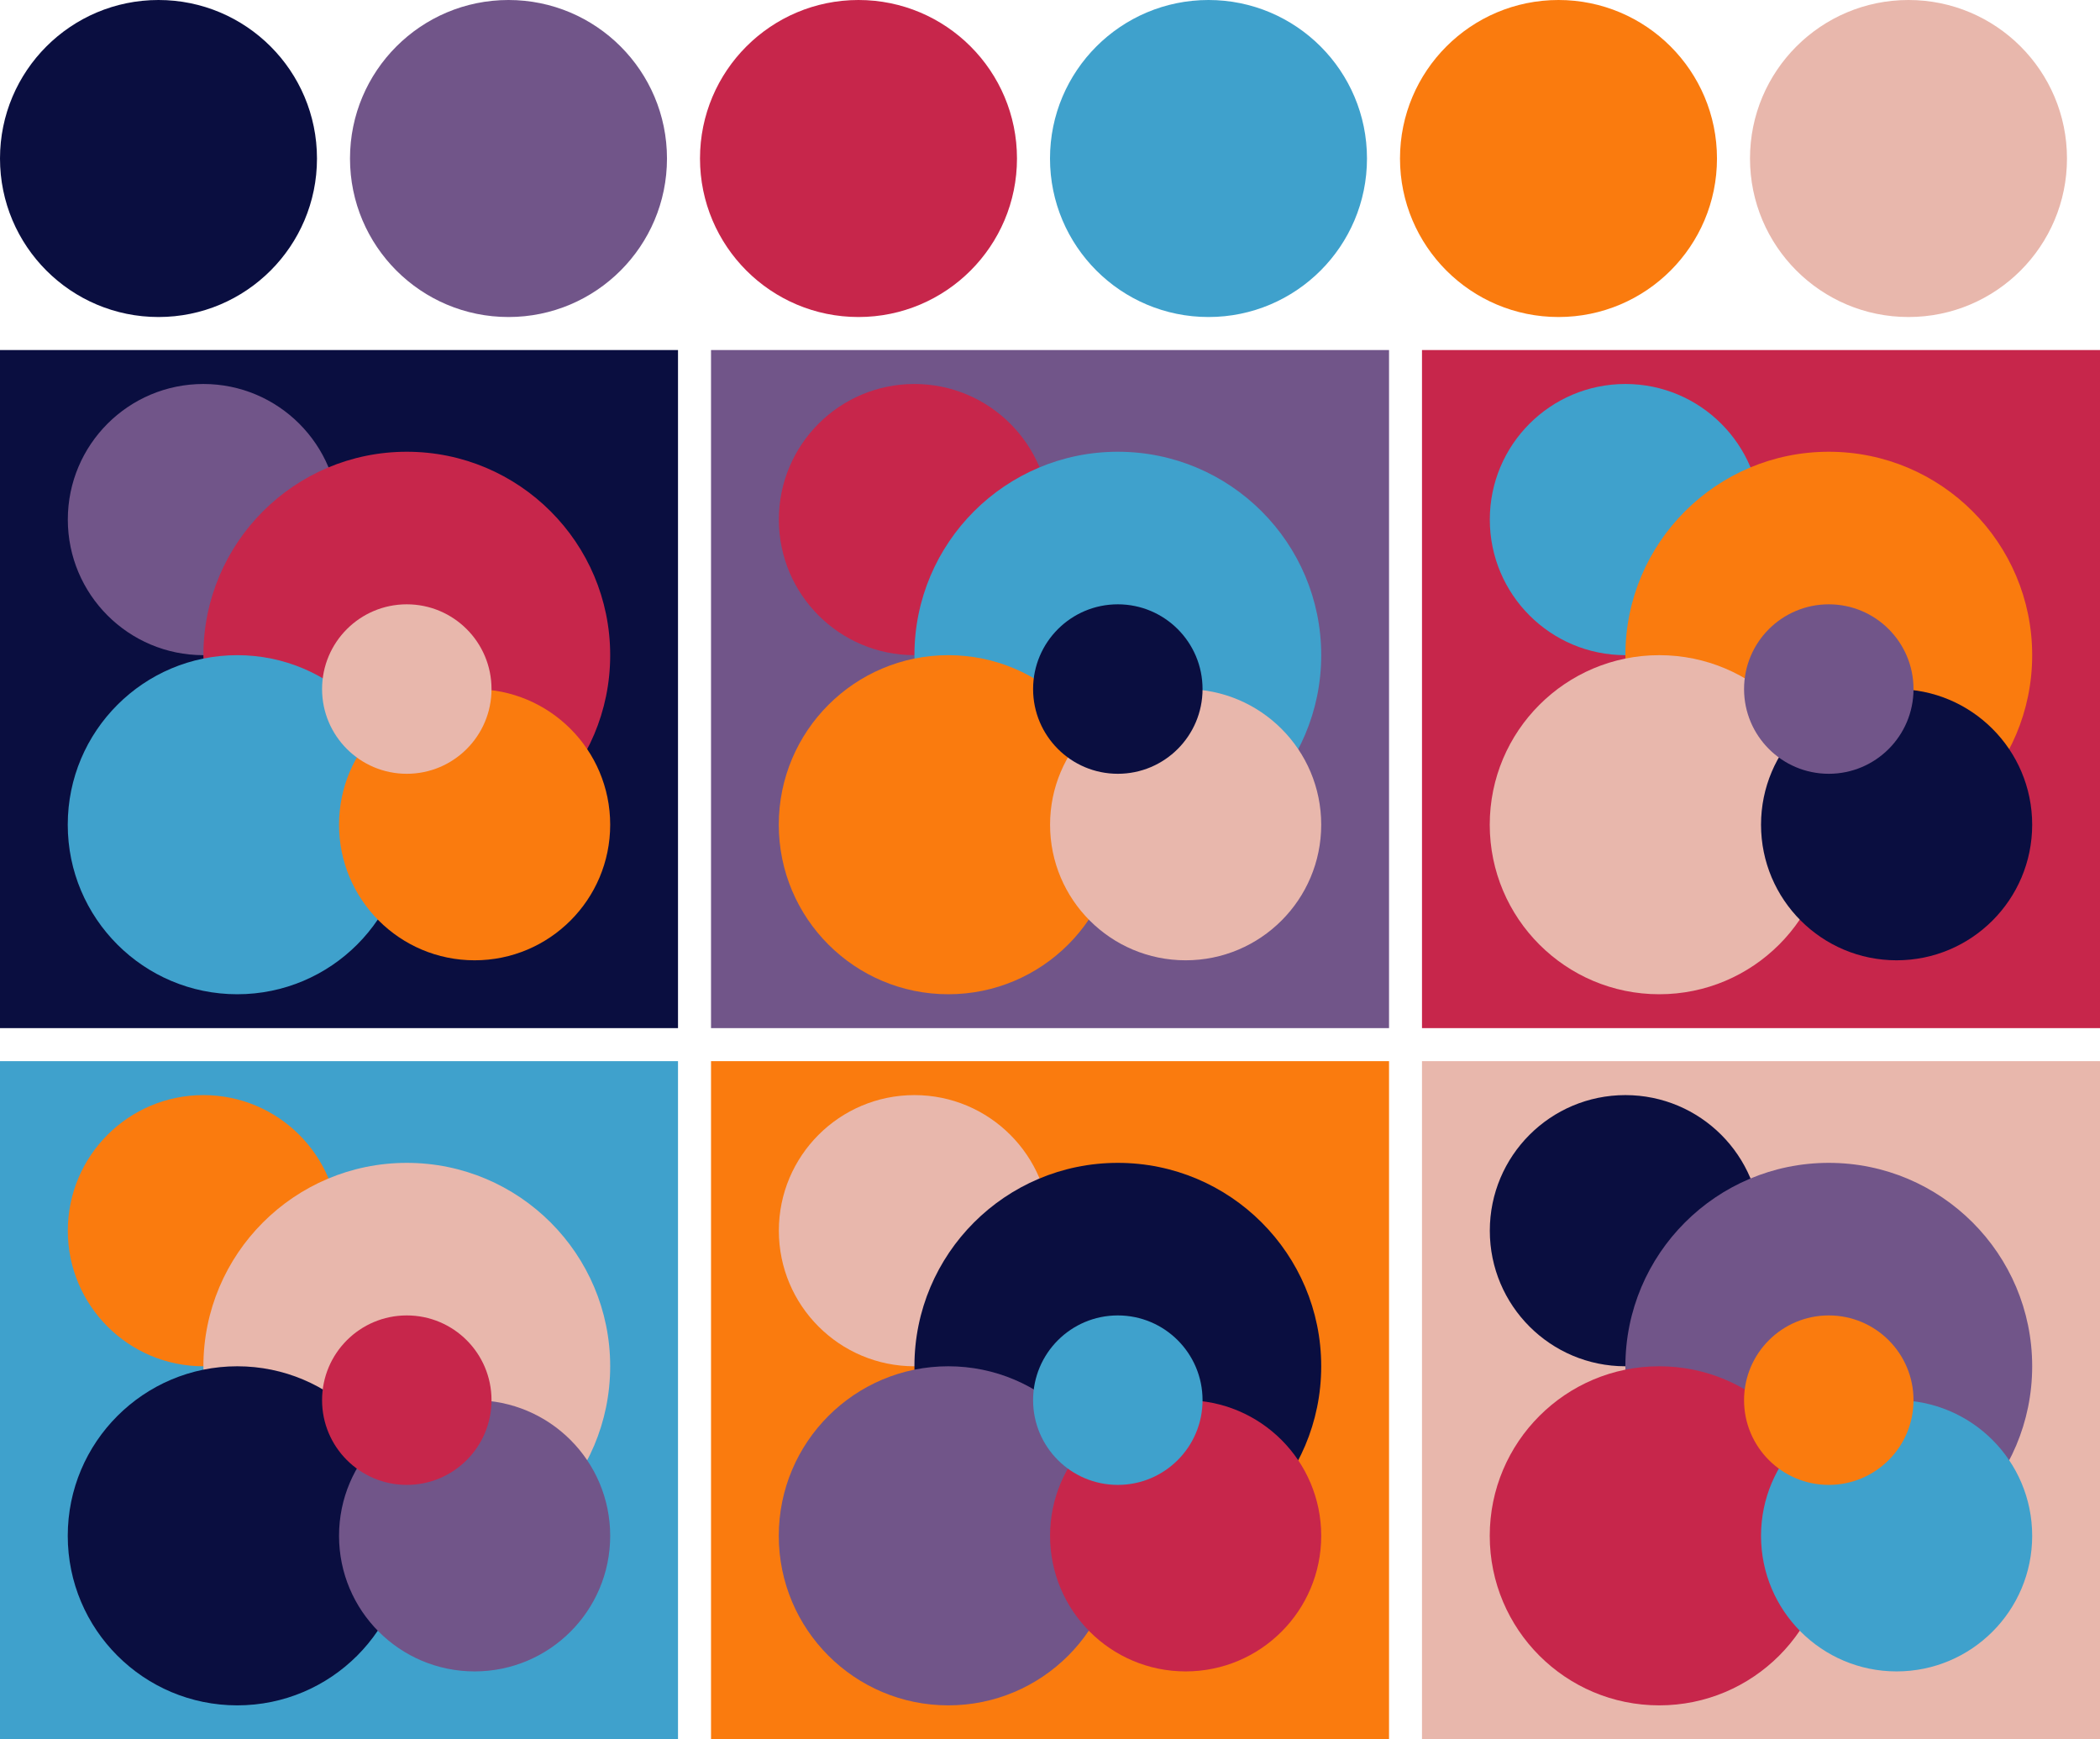 <svg version="1.1" xmlns="http://www.w3.org/2000/svg" xmlns:xlink="http://www.w3.org/1999/xlink" width="318" height="263.33"><g transform="translate(24 24)"><circle fill="#0a0e40" cx="0" cy="0" r="24"/><circle fill="#715589" cx="53" cy="0" r="24"/><circle fill="#c7264b" cx="106" cy="0" r="24"/><circle fill="#3fa1cc" cx="159" cy="0" r="24"/><circle fill="#fa7b0e" cx="212" cy="0" r="24"/><circle fill="#e8b7ac" cx="265" cy="0" r="24"/></g><g transform="translate(0 53)"><rect fill="#0a0e40" x="0" y="0" width="102.67" height="102.67"/><circle fill="#715589" cx="30.80" cy="25.67" r="20.53"/><circle fill="#c7264b" cx="61.60" cy="46.20" r="30.80"/><circle fill="#3fa1cc" cx="35.93" cy="71.87" r="25.67"/><circle fill="#fa7b0e" cx="71.87" cy="71.87" r="20.53"/><circle fill="#e8b7ac" cx="61.60" cy="51.33" r="12.83"/></g><g transform="translate(107.67 53)"><rect fill="#715589" x="0" y="0" width="102.67" height="102.67"/><circle fill="#c7264b" cx="30.80" cy="25.67" r="20.53"/><circle fill="#3fa1cc" cx="61.60" cy="46.20" r="30.80"/><circle fill="#fa7b0e" cx="35.93" cy="71.87" r="25.67"/><circle fill="#e8b7ac" cx="71.87" cy="71.87" r="20.53"/><circle fill="#0a0e40" cx="61.60" cy="51.33" r="12.83"/></g><g transform="translate(215.33 53)"><rect fill="#c7264b" x="0" y="0" width="102.67" height="102.67"/><circle fill="#3fa1cc" cx="30.80" cy="25.67" r="20.53"/><circle fill="#fa7b0e" cx="61.60" cy="46.20" r="30.80"/><circle fill="#e8b7ac" cx="35.93" cy="71.87" r="25.67"/><circle fill="#0a0e40" cx="71.87" cy="71.87" r="20.53"/><circle fill="#715589" cx="61.60" cy="51.33" r="12.83"/></g><g transform="translate(0 160.67)"><rect fill="#3fa1cc" x="0" y="0" width="102.67" height="102.67"/><circle fill="#fa7b0e" cx="30.80" cy="25.67" r="20.53"/><circle fill="#e8b7ac" cx="61.60" cy="46.20" r="30.80"/><circle fill="#0a0e40" cx="35.93" cy="71.87" r="25.67"/><circle fill="#715589" cx="71.87" cy="71.87" r="20.53"/><circle fill="#c7264b" cx="61.60" cy="51.33" r="12.83"/></g><g transform="translate(107.67 160.67)"><rect fill="#fa7b0e" x="0" y="0" width="102.67" height="102.67"/><circle fill="#e8b7ac" cx="30.80" cy="25.67" r="20.53"/><circle fill="#0a0e40" cx="61.60" cy="46.20" r="30.80"/><circle fill="#715589" cx="35.93" cy="71.87" r="25.67"/><circle fill="#c7264b" cx="71.87" cy="71.87" r="20.53"/><circle fill="#3fa1cc" cx="61.60" cy="51.33" r="12.83"/></g><g transform="translate(215.33 160.67)"><rect fill="#e8b7ac" x="0" y="0" width="102.67" height="102.67"/><circle fill="#0a0e40" cx="30.80" cy="25.67" r="20.53"/><circle fill="#715589" cx="61.60" cy="46.20" r="30.80"/><circle fill="#c7264b" cx="35.93" cy="71.87" r="25.67"/><circle fill="#3fa1cc" cx="71.87" cy="71.87" r="20.53"/><circle fill="#fa7b0e" cx="61.60" cy="51.33" r="12.83"/></g></svg>